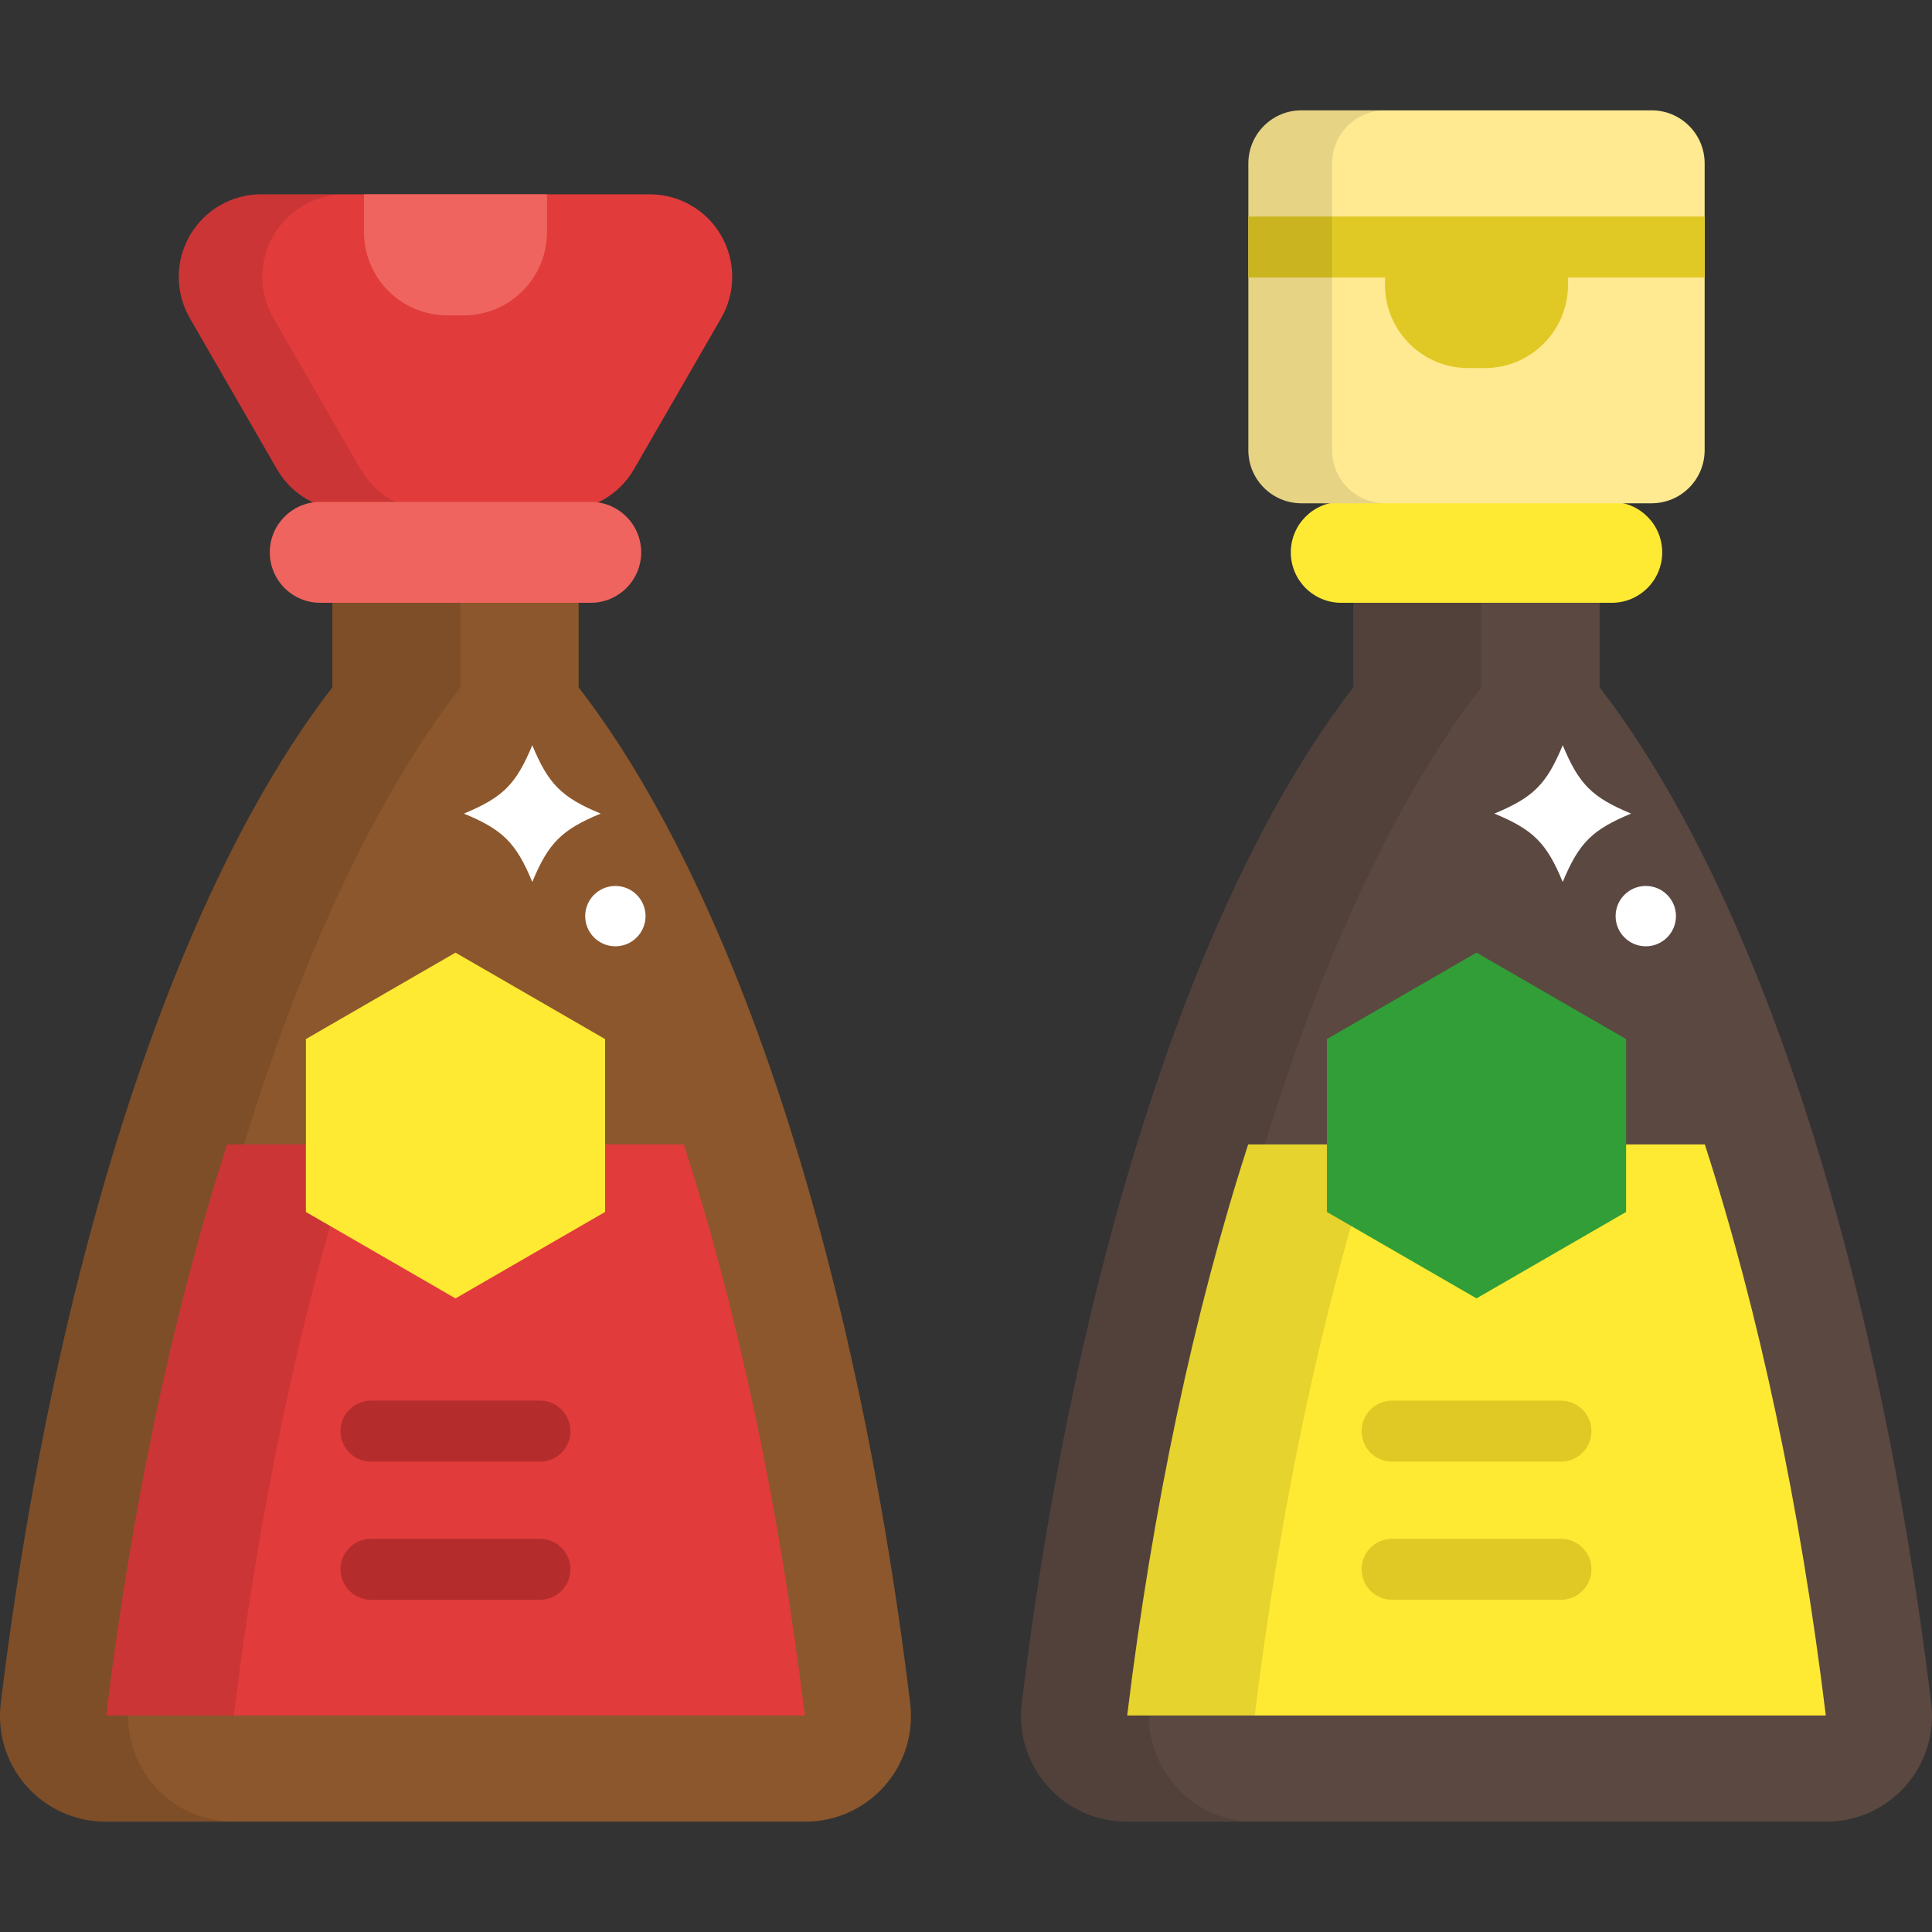 <?xml version="1.0" encoding="UTF-8"?> <svg xmlns="http://www.w3.org/2000/svg" xmlns:xlink="http://www.w3.org/1999/xlink" height="24px" width="24px" version="1.1" id="Layer_1" viewBox="0 0 512 512" xml:space="preserve" fill="#000000"><rect x="0" y="0" width="512" height="512" fill="#333333" stroke="none"/> <g id="SVGRepo_bgCarrier" stroke-width="0"></g> <g id="SVGRepo_tracerCarrier" stroke-linecap="round" stroke-linejoin="round"></g> <g id="SVGRepo_iconCarrier"> <path style="fill:#5B4841;" d="M511.795,451.399c-7.748-63.729-21.133-123.529-38.702-172.932 c-17.658-49.655-36.094-79.468-49.17-96.293V142.76c0-5.384-4.361-9.75-9.742-9.75h-45.785c-5.381,0-9.743,4.366-9.743,9.75v39.415 c-13.075,16.825-31.511,46.639-49.169,96.293c-17.569,49.403-30.953,109.202-38.701,172.932c-0.968,7.951,1.517,15.936,6.823,21.931 c5.307,5.996,12.924,9.429,20.928,9.429H484.04c8.004,0,15.623-3.434,20.929-9.429C510.278,467.334,512.762,459.349,511.795,451.399 z"></path> <path style="opacity:0.1;enable-background:new ;" d="M311.533,473.33c-5.306-5.996-7.791-13.981-6.823-21.931 c7.747-63.729,21.132-123.529,38.701-172.932c17.657-49.655,36.093-79.468,49.169-96.293V142.76c0-5.384,4.361-9.75,9.742-9.75 h-33.924c-5.381,0-9.743,4.366-9.743,9.75v39.415c-13.075,16.825-31.511,46.639-49.169,96.293 c-17.569,49.403-30.953,109.202-38.701,172.932c-0.968,7.951,1.517,15.936,6.823,21.931c5.307,5.996,12.924,9.429,20.928,9.429 h33.925C324.459,482.76,316.841,479.327,311.533,473.33z"></path> <path style="fill:#FFEA33;" d="M330.784,303.28c-14.322,44.296-25.348,96.209-32.062,151.336h185.136 c-6.712-55.126-17.739-107.038-32.063-151.336H330.784z"></path> <path style="opacity:0.1;enable-background:new ;" d="M330.784,303.28c-14.322,44.296-25.348,96.209-32.062,151.336h33.809 c6.712-55.127,17.738-107.039,32.062-151.336H330.784z"></path> <g> <path style="fill:#E0C924;" d="M413.671,387.351h-44.76c-4.465,0-8.084-3.62-8.084-8.084c0-4.465,3.62-8.084,8.084-8.084h44.76 c4.465,0,8.084,3.62,8.084,8.084C421.756,383.731,418.136,387.351,413.671,387.351z"></path> <path style="fill:#E0C924;" d="M413.671,423.959h-44.76c-4.465,0-8.084-3.62-8.084-8.084c0-4.464,3.62-8.084,8.084-8.084h44.76 c4.465,0,8.084,3.62,8.084,8.084C421.756,420.339,418.136,423.959,413.671,423.959z"></path> </g> <path style="fill:#FFEA33;" d="M440.501,146.379c0,7.383-5.98,13.367-13.357,13.367h-71.708c-7.377,0-13.357-5.984-13.357-13.367 l0,0c0-7.382,5.981-13.368,13.357-13.368h71.708C434.521,133.011,440.501,138.997,440.501,146.379L440.501,146.379z"></path> <path style="fill:#8C572C;" d="M241.215,451.399c-7.748-63.729-21.133-123.529-38.701-172.932 c-17.657-49.655-36.094-79.468-49.169-96.293V142.76c0-5.384-4.362-9.75-9.743-9.75H97.817c-5.38,0-9.743,4.366-9.743,9.75v39.415 C75,198.999,56.564,228.813,38.906,278.467C21.337,327.87,7.953,387.669,0.205,451.399c-0.968,7.951,1.518,15.936,6.824,21.931 c5.307,5.996,12.924,9.429,20.928,9.429h185.504c8.005,0,15.623-3.434,20.93-9.429C239.697,467.334,242.182,459.349,241.215,451.399 z"></path> <path style="opacity:0.1;enable-background:new ;" d="M40.983,473.33c-5.306-5.996-7.792-13.981-6.824-21.931 c7.748-63.729,21.132-123.529,38.702-172.932c17.657-49.655,36.094-79.468,49.169-96.293V142.76c0-5.384,4.361-9.75,9.742-9.75 H97.817c-5.38,0-9.743,4.366-9.743,9.75v39.415C75,198.999,56.564,228.813,38.906,278.467 C21.337,327.87,7.953,387.669,0.205,451.399c-0.968,7.951,1.518,15.936,6.824,21.931c5.307,5.996,12.924,9.429,20.928,9.429h33.954 C53.907,482.76,46.289,479.327,40.983,473.33z"></path> <path style="fill:#E23B3B;" d="M60.204,303.28c-14.323,44.296-25.348,96.209-32.062,151.336H213.28 c-6.713-55.126-17.739-107.038-32.064-151.336H60.204z"></path> <path style="opacity:0.1;enable-background:new ;" d="M60.204,303.28c-14.323,44.296-25.348,96.209-32.062,151.336h33.837 c6.712-55.127,17.738-107.039,32.062-151.336H60.204z"></path> <g> <path style="fill:#B52C2C;" d="M143.091,387.351H98.329c-4.465,0-8.084-3.62-8.084-8.084c0-4.465,3.62-8.084,8.084-8.084h44.761 c4.465,0,8.084,3.62,8.084,8.084C151.176,383.731,147.556,387.351,143.091,387.351z"></path> <path style="fill:#B52C2C;" d="M143.091,423.959H98.329c-4.465,0-8.084-3.62-8.084-8.084c0-4.464,3.62-8.084,8.084-8.084h44.761 c4.465,0,8.084,3.62,8.084,8.084C151.176,420.339,147.556,423.959,143.091,423.959z"></path> </g> <path style="fill:#E23B3B;" d="M92.326,135.276c-7.807,0-15.02-4.167-18.922-10.934L50.302,84.297 c-3.904-6.767-3.904-15.102,0-21.868c3.903-6.767,11.117-10.934,18.921-10.934h102.975c7.805,0,15.018,4.167,18.922,10.934 c3.903,6.766,3.903,15.101,0,21.868l-23.105,40.046c-3.901,6.767-11.115,10.934-18.921,10.934L92.326,135.276L92.326,135.276z"></path> <path style="opacity:0.1;enable-background:new ;" d="M95.556,124.342L72.452,84.297c-3.904-6.767-3.904-15.102,0-21.868 c3.903-6.767,11.117-10.934,18.921-10.934H69.223c-7.805,0-15.019,4.167-18.921,10.934c-3.904,6.766-3.904,15.101,0,21.868 l23.104,40.046c3.902,6.767,11.115,10.934,18.922,10.934h22.151C106.671,135.276,99.458,131.109,95.556,124.342z"></path> <g> <path style="fill:#EF645E;" d="M96.46,51.495v10.013c0,12.186,9.87,22.063,22.045,22.063h4.409 c12.175,0,22.045-9.877,22.045-22.063V51.495C144.96,51.495,96.46,51.495,96.46,51.495z"></path> <path style="fill:#EF645E;" d="M169.922,146.379c0,7.383-5.981,13.367-13.357,13.367H84.855c-7.377,0-13.357-5.984-13.357-13.367 l0,0c0-7.382,5.98-13.368,13.357-13.368h71.708C163.941,133.011,169.922,138.997,169.922,146.379L169.922,146.379z"></path> </g> <polygon style="fill:#FFEA33;" points="160.355,321.18 120.71,344.087 81.066,321.18 81.066,275.366 120.71,252.458 160.355,275.366 "></polygon> <polygon style="fill:#319E38;" points="430.934,321.18 391.289,344.087 351.645,321.18 351.645,275.366 391.289,252.458 430.934,275.366 "></polygon> <path style="fill:#FFEA92;" d="M451.75,119.301c0,7.772-6.296,14.072-14.061,14.072h-92.798c-7.766,0-14.061-6.3-14.061-14.072 V43.313c0-7.772,6.296-14.072,14.061-14.072h92.798c7.766,0,14.061,6.3,14.061,14.072V119.301z"></path> <path style="fill:#E0C924;" d="M451.75,57.383h-120.92v16.168h36.209v1.929c0,12.186,9.87,22.063,22.046,22.063h4.409 c12.175,0,22.045-9.877,22.045-22.063v-1.929h36.21V57.383z"></path> <path style="opacity:0.1;enable-background:new ;" d="M353.011,119.301V43.313c0-7.772,6.294-14.072,14.06-14.072h-22.18 c-7.766,0-14.061,6.3-14.061,14.072v75.988c0,7.772,6.296,14.072,14.061,14.072h22.18 C359.306,133.372,353.011,127.072,353.011,119.301z"></path> <g> <path style="fill:#FFFFFF;" d="M396.017,215.61c10.356,4.288,13.833,7.767,18.123,18.123c4.289-10.356,7.767-13.834,18.123-18.123 c-10.356-4.29-13.833-7.768-18.123-18.124C409.85,207.842,406.373,211.319,396.017,215.61z"></path> <circle style="fill:#FFFFFF;" cx="436.151" cy="242.783" r="7.996"></circle> <path style="fill:#FFFFFF;" d="M122.939,215.61c10.356,4.288,13.833,7.767,18.123,18.123c4.289-10.356,7.767-13.834,18.123-18.123 c-10.356-4.29-13.833-7.768-18.123-18.124C136.772,207.842,133.295,211.319,122.939,215.61z"></path> <circle style="fill:#FFFFFF;" cx="163.078" cy="242.783" r="7.996"></circle> </g> </g> </svg> 
